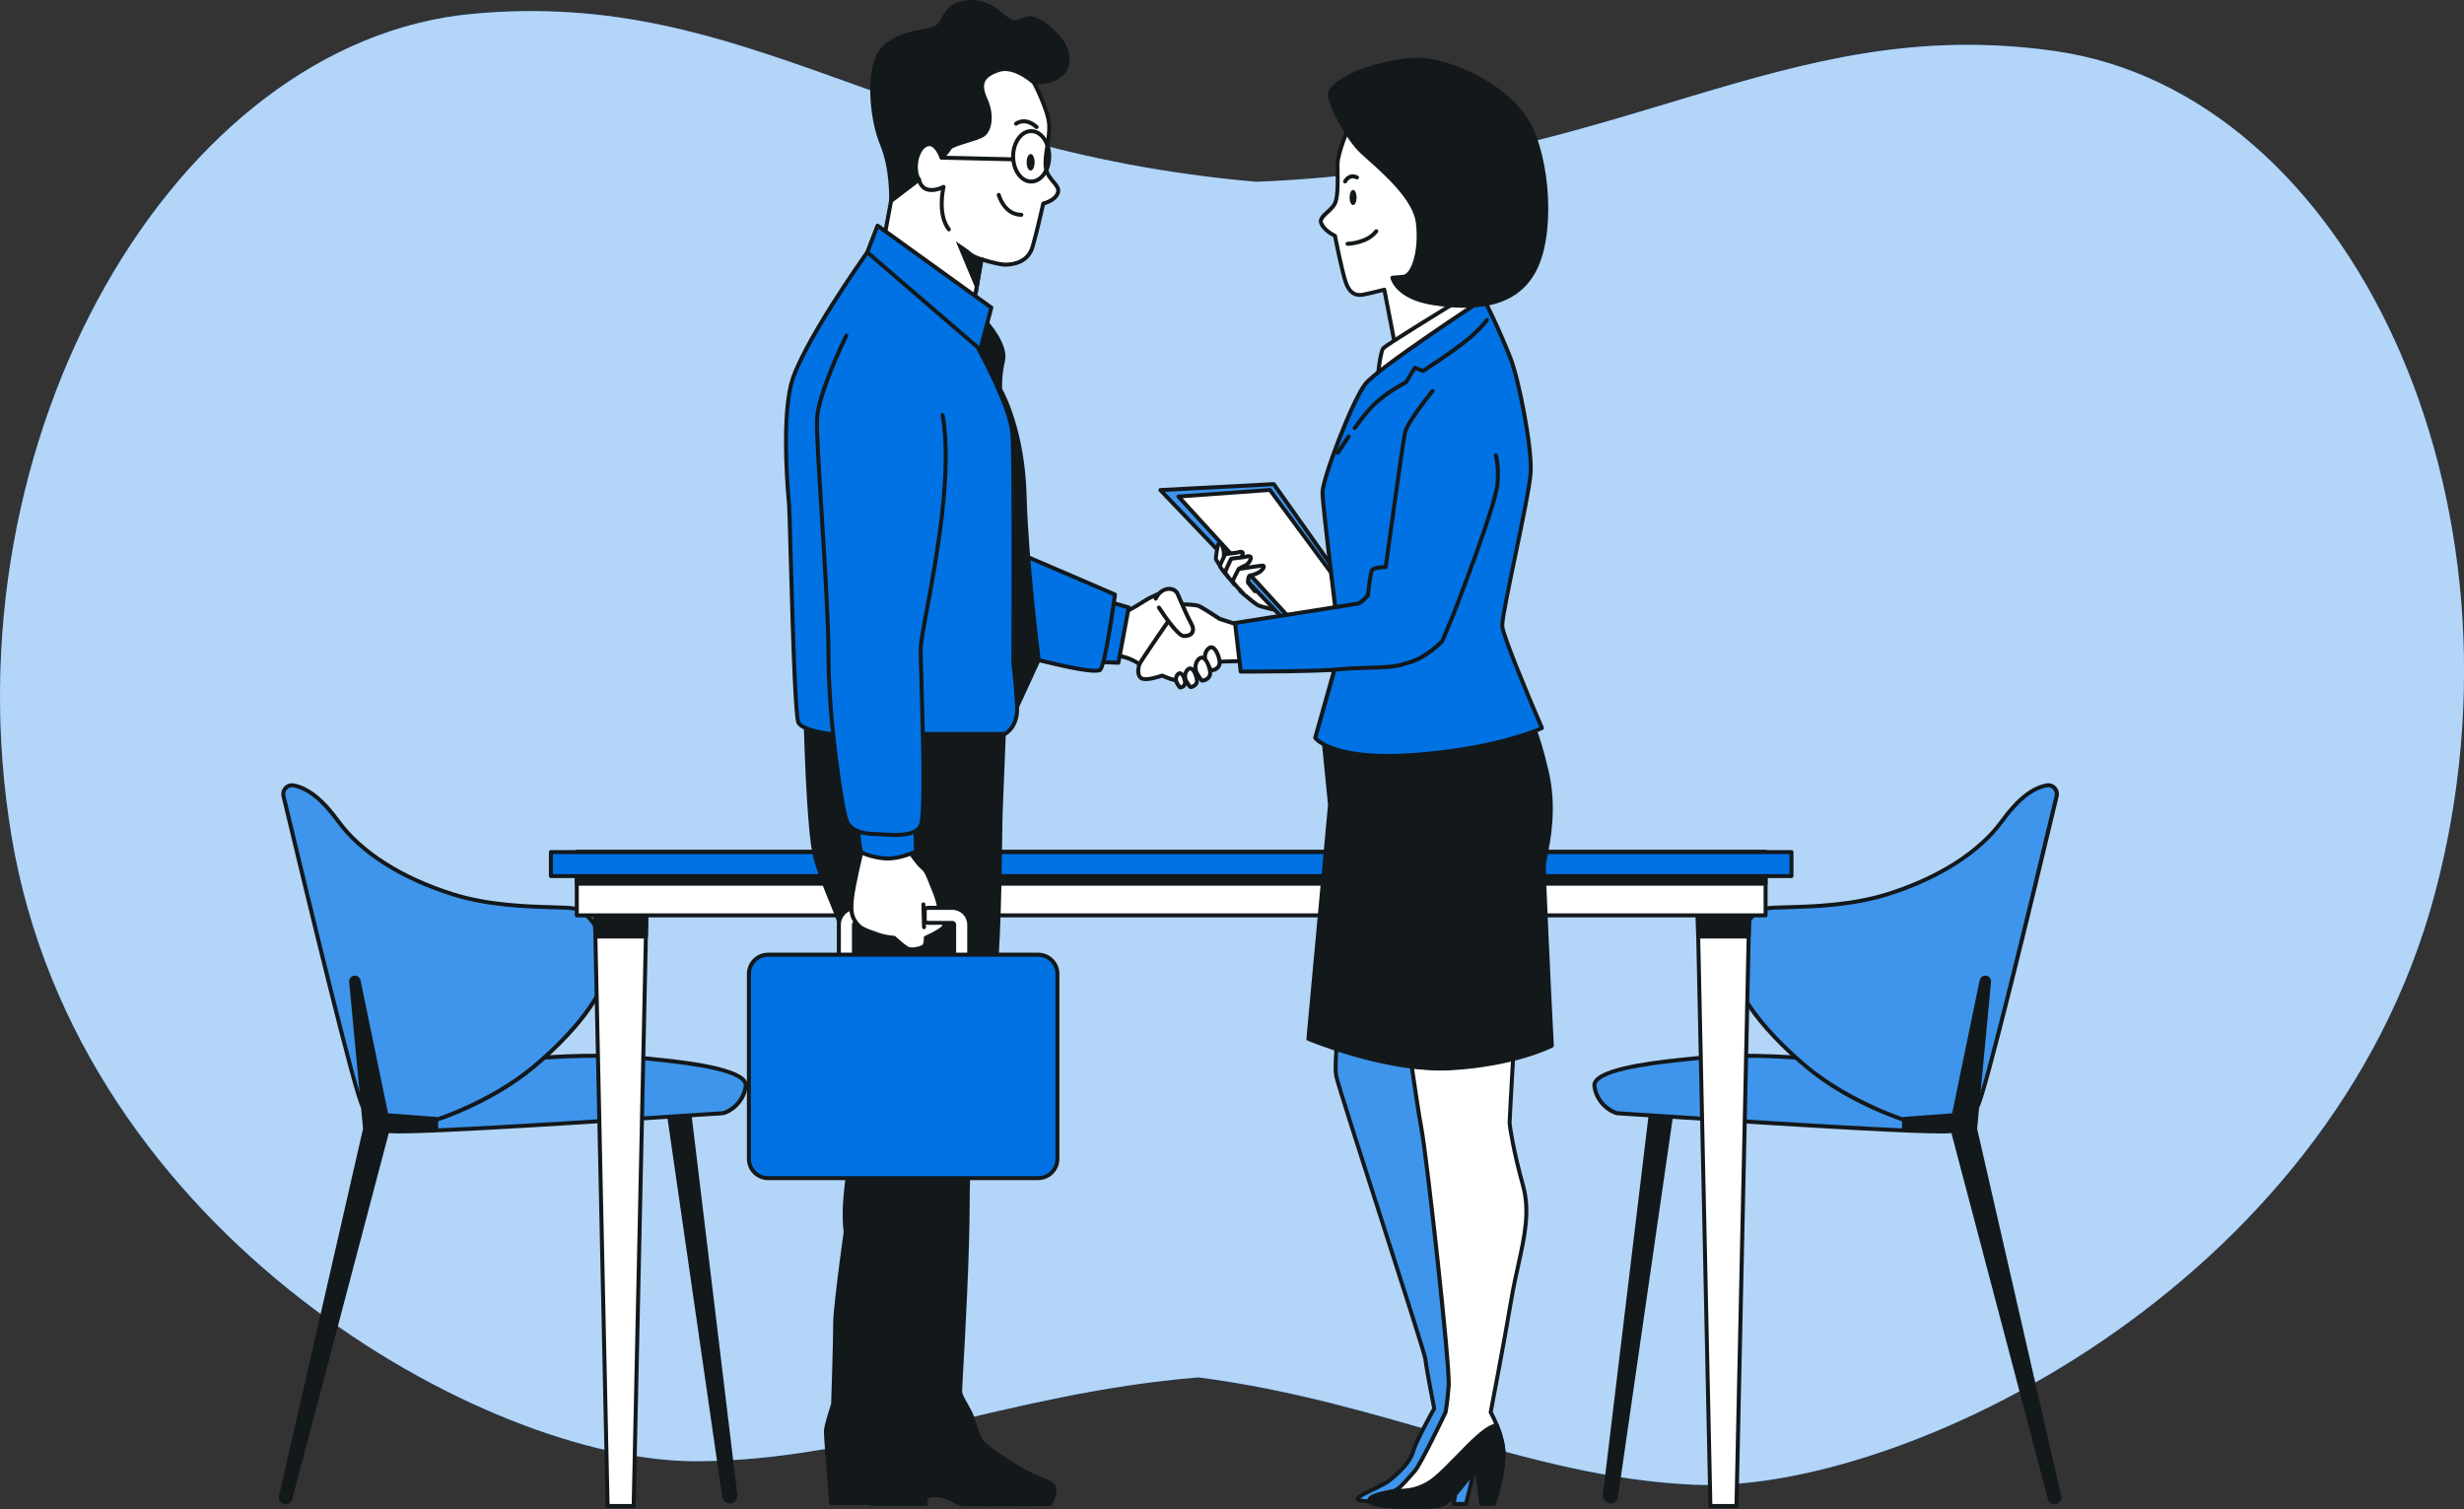 <?xml version="1.0" encoding="UTF-8"?>
<svg id="Capa_2" data-name="Capa 2" xmlns="http://www.w3.org/2000/svg" viewBox="0 0 618.35 378.67">
  <rect x="0" y="0" width="618.35" height="378.67" fill="#333333" stroke="none"/>
  <defs>
    <style>
      .cls-1 {
        fill: #3e95eb;
      }

      .cls-2 {
        fill: #fff;
      }

      .cls-3 {
        fill: #0072e4;
      }

      .cls-4 {
        fill: #13181b;
      }

      .cls-5 {
        opacity: .7;
      }
    </style>
  </defs>
  <g id="Capa_1-2" data-name="Capa 1">
    <g>
      <g>
        <path class="cls-3" d="M515.46,12.78c-68.81-9.63-107.78,29.2-200.19,32.84C223.41,37.65,188.28-2.92,118.7,3.46,43.84,10.31-13.87,109.9,2.93,210.01c16.8,100.11,119.25,156.68,171.54,156.68,41.79,0,78.66-17.19,126.29-21.04,47.16,6.08,82.28,24.95,123.98,26.92,52.17,2.46,159.85-49.18,186.28-148.27,26.43-99.09-21.53-201.16-95.56-211.52Z"/>
        <g class="cls-5">
          <path class="cls-2" d="M515.46,12.78c-68.81-9.63-107.78,29.2-200.19,32.84C223.41,37.65,188.28-2.92,118.7,3.46,43.84,10.31-13.87,109.9,2.93,210.01c16.8,100.11,119.25,156.68,171.54,156.68,41.79,0,78.66-17.19,126.29-21.04,47.16,6.08,82.28,24.95,123.98,26.92,52.17,2.46,159.85-49.18,186.28-148.27,26.43-99.09-21.53-201.16-95.56-211.52Z"/>
        </g>
      </g>
      <g>
        <g>
          <path class="cls-4" d="M167.54,277.35l14.19,98.21c.1.69.69,1.21,1.4,1.21h0c.84,0,1.5-.74,1.4-1.58l-11.68-96.91-5.31-.94Z"/>
          <path class="cls-4" d="M183.13,377.27c-.94,0-1.76-.7-1.89-1.64l-14.19-98.21c-.02-.16.03-.32.15-.43.12-.11.28-.16.44-.13l5.31.94c.22.04.38.21.41.43l11.68,96.91c.06.54-.11,1.09-.47,1.5-.36.41-.88.64-1.43.64ZM168.14,277.97l14.09,97.53c.06.45.45.78.9.78.26,0,.51-.11.68-.31.18-.2.25-.45.22-.71l-11.63-96.54-4.26-.75Z"/>
        </g>
        <g>
          <path class="cls-1" d="M132.39,265.77s15.29-1.7,29.11-.22c5.81.62,26.3,2.22,25.65,7.04s-5.03,6.78-5.91,6.78-82.73,5.69-84.04,4.38-2.63-4.38-1.75-6.13c.88-1.75,36.94-11.85,36.94-11.85Z"/>
          <path class="cls-4" d="M100.43,284.43c-2.71,0-3.41-.15-3.59-.33-1.45-1.45-2.85-4.7-1.84-6.71.9-1.81,28.75-9.73,37.26-12.11.03,0,.05-.01.08-.02.15-.02,15.5-1.69,29.22-.22.49.05,1.08.11,1.75.18,6.81.68,21,2.1,23.81,5.67.43.55.61,1.14.53,1.76-.68,4.97-5.14,7.22-6.4,7.22-.18,0-2.86.18-6.56.42-49.79,3.29-67.76,4.13-74.24,4.13ZM97.49,283.34c2.04.56,27.98-.79,77.11-4.04,4.6-.3,6.47-.43,6.63-.43.65,0,4.8-1.83,5.41-6.35.05-.34-.06-.67-.32-1-2.55-3.24-16.97-4.68-23.12-5.29-.68-.07-1.27-.13-1.76-.18-13.26-1.42-28.08.12-28.96.21-13.56,3.8-35.45,10.3-36.62,11.62-.72,1.44.45,4.23,1.62,5.45Z"/>
        </g>
        <g>
          <path class="cls-1" d="M73.62,197.08c-1.54-.27-2.83,1.19-2.46,2.71,3.3,13.83,18.25,76.21,19.84,77.81,1.8,1.8,9.34,5.39,12.58,5.03,3.23-.36,19.05-5.39,30.55-15.09,11.5-9.7,19.05-20.13,18.33-26.6-.72-6.47-4.67-12.22-8.27-12.94-3.59-.72-17.97.36-30.55-3.59-12.58-3.95-23-10.42-28.75-18.33-4.31-5.93-8.02-8.42-11.27-9Z"/>
          <path class="cls-4" d="M103.11,283.15c-3.63,0-10.73-3.47-12.47-5.2-1.61-1.61-14.51-55.11-19.98-78.04-.21-.9.04-1.84.68-2.52.61-.65,1.5-.94,2.36-.79,3.78.67,7.57,3.67,11.59,9.19,5.59,7.68,15.71,14.13,28.5,18.15,8.83,2.78,18.44,3.05,24.8,3.23,2.67.08,4.6.13,5.7.35,3.98.8,7.95,6.92,8.67,13.37.72,6.44-6.37,16.8-18.5,27.03-11.89,10.03-27.82,14.88-30.82,15.21-.16.02-.34.03-.52.03ZM73.25,197.55c-.44,0-.86.18-1.18.52-.41.43-.57,1.03-.43,1.6,8.28,34.7,18.41,75.84,19.73,77.59,1.66,1.66,9.03,5.24,12.15,4.87,3.48-.39,19.2-5.63,30.28-14.98,11.7-9.87,18.82-20.14,18.15-26.16-.73-6.59-4.73-11.88-7.87-12.5-1.01-.2-3-.26-5.53-.33-6.41-.18-16.11-.46-25.07-3.28-12.99-4.08-23.29-10.66-29.01-18.51-3.85-5.3-7.44-8.18-10.95-8.8h0c-.09-.02-.19-.02-.28-.02Z"/>
        </g>
        <g>
          <path class="cls-4" d="M88.12,246.44l3.49,36.85-21.1,92.18c-.2.77.37,1.52,1.17,1.52h0c.55,0,1.03-.37,1.17-.89l24.35-92.34,12.26-.47v-2.5l-12.49-.94-6.99-33.77c-.08-.4-.41-.7-.81-.75h0c-.63-.08-1.15.47-1.04,1.1Z"/>
          <path class="cls-4" d="M71.68,377.48c-.53,0-1.03-.24-1.35-.67-.33-.42-.43-.96-.3-1.48l21.08-92.08-3.48-36.75c-.07-.45.07-.89.38-1.22.32-.33.76-.5,1.22-.44.62.07,1.12.53,1.24,1.14l6.91,33.4,12.12.91c.26.02.46.24.46.5v2.5c0,.27-.21.49-.48.5l-11.89.45-24.25,91.98c-.2.75-.88,1.27-1.65,1.27ZM89.05,245.83c-.12,0-.24.05-.32.14-.1.1-.14.24-.12.38,0,.01,0,.03,0,.04l3.49,36.85c0,.05,0,.11-.01.16l-21.1,92.18c-.06.23-.02.46.12.63.33.43,1.11.27,1.25-.25l24.34-92.33c.06-.21.24-.36.46-.37l11.78-.45v-1.55l-12.03-.9c-.22-.02-.41-.18-.45-.4l-6.99-33.77c-.04-.19-.19-.33-.38-.35-.02,0-.04,0-.05,0Z"/>
        </g>
      </g>
      <g>
        <g>
          <path class="cls-4" d="M419.73,277.35l-14.19,98.21c-.1.69-.69,1.21-1.4,1.21h0c-.84,0-1.5-.74-1.4-1.58l11.68-96.91,5.31-.94Z"/>
          <path class="cls-4" d="M404.14,377.27c-.55,0-1.07-.23-1.43-.64-.36-.41-.53-.95-.47-1.5l11.68-96.91c.03-.22.19-.39.41-.43l5.31-.94c.16-.03.32.02.44.13.12.11.17.27.15.43l-14.19,98.21c-.13.93-.95,1.64-1.89,1.64ZM414.87,278.72l-11.63,96.54c-.03.26.05.51.22.71.17.2.42.31.68.31.45,0,.84-.33.9-.78l14.09-97.53-4.26.75Z"/>
        </g>
        <g>
          <path class="cls-1" d="M454.88,265.77s-15.29-1.7-29.11-.22c-5.81.62-26.3,2.22-25.65,7.04.66,4.81,5.03,6.78,5.91,6.78s82.73,5.69,84.04,4.38,2.63-4.38,1.75-6.13c-.88-1.75-36.94-11.85-36.94-11.85Z"/>
          <path class="cls-4" d="M486.84,284.43c-6.48,0-24.44-.84-74.24-4.13-3.71-.25-6.38-.42-6.57-.42-1.26,0-5.72-2.25-6.4-7.22-.08-.62.09-1.21.53-1.76,2.81-3.57,17-4.99,23.81-5.67.67-.07,1.26-.13,1.75-.18,13.71-1.47,29.06.2,29.22.22.03,0,.05,0,.08.02,8.51,2.38,36.35,10.3,37.26,12.11,1,2.01-.4,5.26-1.84,6.71-.18.18-.88.33-3.59.33ZM438.25,265.45c-3.98,0-8.27.15-12.42.6-.49.05-1.08.11-1.76.18-6.16.62-20.57,2.06-23.12,5.29-.26.33-.37.66-.32,1,.62,4.52,4.77,6.35,5.41,6.35.16,0,2.03.12,6.63.43,49.13,3.24,75.07,4.6,77.11,4.04,1.17-1.22,2.34-4.01,1.6-5.49-1.14-1.28-23.04-7.79-36.59-11.59-.6-.06-7.8-.81-16.54-.81Z"/>
        </g>
        <g>
          <path class="cls-1" d="M513.65,197.08c1.54-.27,2.83,1.19,2.46,2.71-3.3,13.83-18.25,76.21-19.84,77.81-1.8,1.8-9.34,5.39-12.58,5.03-3.23-.36-19.05-5.39-30.55-15.09-11.5-9.7-19.05-20.13-18.33-26.6.72-6.47,4.67-12.22,8.27-12.94,3.59-.72,17.97.36,30.55-3.59,12.58-3.95,23-10.42,28.75-18.33,4.31-5.93,8.02-8.42,11.27-9Z"/>
          <path class="cls-4" d="M484.16,283.15c-.18,0-.36,0-.52-.03-3-.33-18.93-5.18-30.82-15.21-12.13-10.23-19.22-20.59-18.5-27.03.72-6.45,4.69-12.58,8.67-13.37,1.09-.22,3.02-.27,5.7-.35,6.36-.18,15.97-.46,24.8-3.23,12.79-4.02,22.91-10.46,28.5-18.15,4.01-5.52,7.81-8.53,11.59-9.19h0c.87-.15,1.75.14,2.36.79.64.68.89,1.62.68,2.52-5.47,22.93-18.37,76.43-19.98,78.04-1.74,1.74-8.83,5.2-12.47,5.2ZM514.02,197.55c-.09,0-.19,0-.28.02h0c-3.51.62-7.1,3.5-10.95,8.8-5.71,7.85-16.01,14.43-29.01,18.51-8.96,2.82-18.66,3.09-25.07,3.28-2.52.07-4.52.13-5.53.33-3.13.63-7.14,5.92-7.87,12.5-.67,6.02,6.46,16.29,18.15,26.16,11.08,9.35,26.8,14.59,30.28,14.98,3.13.35,10.5-3.21,12.17-4.89,1.3-1.73,11.43-42.87,19.71-77.57.14-.57-.03-1.17-.43-1.6-.32-.34-.74-.52-1.18-.52ZM513.65,197.08h0,0Z"/>
        </g>
        <g>
          <path class="cls-4" d="M499.15,246.44l-3.49,36.85,21.1,92.18c.2.77-.37,1.52-1.17,1.52h0c-.55,0-1.03-.37-1.17-.89l-24.35-92.34-12.26-.47v-2.5l12.49-.94,6.99-33.77c.08-.4.41-.7.81-.75h0c.63-.08,1.15.47,1.04,1.1Z"/>
          <path class="cls-4" d="M515.59,377.48c-.77,0-1.45-.52-1.65-1.26l-24.25-91.98-11.89-.45c-.27-.01-.48-.23-.48-.5v-2.5c0-.26.2-.48.46-.5l12.12-.91,6.91-33.4c.13-.61.63-1.07,1.24-1.14.45-.06.9.1,1.22.44.31.33.45.77.38,1.22l-3.48,36.75,21.08,92.1c.13.5.02,1.04-.3,1.46-.33.42-.82.67-1.35.67ZM478.32,282.8l11.78.45c.22,0,.41.16.46.37l24.35,92.34c.14.52.92.67,1.25.25.14-.18.18-.4.12-.61l-21.1-92.19c-.01-.05-.02-.11-.01-.16l3.49-36.85s0-.03,0-.04c.02-.14-.02-.28-.12-.38-.1-.1-.23-.15-.37-.14-.19.02-.34.16-.38.35l-6.99,33.77c-.05.22-.23.38-.45.4l-12.03.9v1.55Z"/>
        </g>
      </g>
      <g>
        <g>
          <polygon class="cls-2" points="159.02 377.92 152.48 377.92 149.21 225.46 162.3 225.46 159.02 377.92"/>
          <path class="cls-4" d="M159.02,378.43h-6.54c-.27,0-.49-.22-.5-.49l-3.27-152.46c0-.13.05-.26.14-.36.09-.1.22-.15.36-.15h13.08c.13,0,.26.05.36.15.09.1.15.23.14.36l-3.27,152.46c0,.27-.23.49-.5.49ZM152.97,377.43h5.56l3.25-151.46h-12.06l3.25,151.46Z"/>
        </g>
        <g>
          <polygon class="cls-4" points="149.42 235.02 162.09 235.02 162.3 225.46 149.21 225.46 149.42 235.02"/>
          <path class="cls-4" d="M162.09,235.52h-12.67c-.27,0-.49-.22-.5-.49l-.21-9.56c0-.13.05-.26.14-.36.09-.1.22-.15.36-.15h13.08c.13,0,.26.05.36.15.09.1.15.23.14.36l-.2,9.56c0,.27-.23.49-.5.49ZM149.91,234.52h11.69l.18-8.56h-12.06l.18,8.56Z"/>
        </g>
        <g>
          <polygon class="cls-2" points="435.78 377.92 429.23 377.92 425.96 225.46 439.05 225.46 435.78 377.92"/>
          <path class="cls-4" d="M435.78,378.43h-6.54c-.27,0-.49-.22-.5-.49l-3.27-152.46c0-.13.05-.26.14-.36.09-.1.22-.15.36-.15h13.08c.13,0,.26.05.36.15.09.1.15.23.14.36l-3.27,152.46c0,.27-.23.49-.5.49ZM429.72,377.43h5.56l3.25-151.46h-12.06l3.25,151.46Z"/>
        </g>
        <g>
          <polygon class="cls-4" points="426.17 235.02 438.84 235.02 439.05 225.46 425.96 225.46 426.17 235.02"/>
          <path class="cls-4" d="M438.84,235.52h-12.67c-.27,0-.49-.22-.5-.49l-.21-9.56c0-.13.05-.26.14-.36.09-.1.22-.15.36-.15h13.08c.13,0,.26.05.36.15.09.1.15.23.14.36l-.21,9.56c0,.27-.23.49-.5.49ZM426.66,234.52h11.69l.18-8.56h-12.06l.18,8.56Z"/>
        </g>
        <g>
          <rect class="cls-2" x="144.75" y="213.82" width="298.33" height="15.88"/>
          <path class="cls-4" d="M443.08,230.2H144.75c-.28,0-.5-.22-.5-.5v-15.88c0-.28.22-.5.5-.5h298.33c.28,0,.5.22.5.5v15.88c0,.28-.22.5-.5.5ZM145.25,229.2h297.33v-14.88H145.25v14.88Z"/>
        </g>
        <g>
          <rect class="cls-4" x="144.75" y="213.82" width="298.33" height="7.94"/>
          <path class="cls-4" d="M443.08,222.26H144.75c-.28,0-.5-.22-.5-.5v-7.94c0-.28.22-.5.5-.5h298.33c.28,0,.5.22.5.5v7.94c0,.28-.22.5-.5.5ZM145.25,221.26h297.33v-6.94H145.25v6.94Z"/>
        </g>
        <g>
          <rect class="cls-3" x="138.25" y="213.82" width="311.33" height="6.03"/>
          <path class="cls-4" d="M449.58,220.35H138.25c-.28,0-.5-.22-.5-.5v-6.03c0-.28.22-.5.5-.5h311.33c.28,0,.5.22.5.5v6.03c0,.28-.22.5-.5.5ZM138.75,219.35h310.33v-5.03H138.75v5.03Z"/>
        </g>
      </g>
      <g>
        <g>
          <g>
            <path class="cls-2" d="M311.25,148.3s3.71,3.37,4.72,3.71,2.92.79,2.92.79l2.14.45-4.72-6.86-5.06,1.91Z"/>
            <path class="cls-4" d="M321.04,153.75s-.07,0-.1-.01l-2.14-.45c-.09-.02-1.96-.46-2.98-.8-1.06-.35-4.27-3.24-4.9-3.82-.13-.12-.19-.29-.15-.46s.15-.31.31-.37l5.06-1.91c.21-.08.46,0,.59.18l4.72,6.86c.12.17.12.39,0,.56-.09.14-.25.22-.42.22ZM312.2,148.47c1.42,1.26,3.36,2.87,3.94,3.06.98.33,2.86.77,2.88.78l.9.19-3.79-5.51-3.93,1.48Z"/>
          </g>
          <g>
            <polygon class="cls-1" points="291.2 122.98 335 168.86 348.86 162.75 319.66 121.49 291.2 122.98"/>
            <path class="cls-4" d="M335,169.36c-.13,0-.27-.05-.36-.15l-43.8-45.89c-.13-.14-.17-.35-.1-.53.07-.18.24-.3.44-.31l28.46-1.49c.18,0,.34.07.43.21l29.2,41.27c.09.12.11.28.07.42-.04.14-.14.26-.28.32l-13.86,6.11c-.06.03-.13.04-.2.04ZM292.32,123.42l42.81,44.85,12.97-5.72-28.69-40.54-27.09,1.42Z"/>
          </g>
          <g>
            <polygon class="cls-2" points="295.74 124.6 323.93 155.42 341.06 153.2 318.68 122.94 295.74 124.6"/>
            <path class="cls-4" d="M323.93,155.92c-.14,0-.27-.06-.37-.16l-28.19-30.81c-.13-.14-.17-.34-.1-.52.07-.18.24-.3.43-.31l22.94-1.66c.17-.01.34.06.44.2l22.38,30.26c.11.14.13.33.06.49s-.22.28-.4.3l-17.13,2.21s-.04,0-.06,0ZM296.81,125.03l27.32,29.86,16.03-2.07-21.71-29.36-21.63,1.56Z"/>
          </g>
          <g>
            <path class="cls-2" d="M306.19,142.02s-1-1.44-1.06-1.77c-.05-.32.38-3.07.54-3.55.16-.48.65-.65,1.08.32.43.97.43,2.1.38,2.26-.05.16.43,1.67.43,1.67l-1.08,1.51-.29-.44Z"/>
            <path class="cls-4" d="M306.48,142.96h0c-.17,0-.32-.09-.41-.23l-.28-.43c-.49-.7-1.08-1.61-1.14-1.96-.08-.49.41-3.35.56-3.79.14-.43.47-.71.84-.73.33-.03.79.15,1.17,1,.43.98.49,2.1.42,2.52.03.2.23.9.41,1.46.05.15.02.32-.07.44l-1.08,1.51c-.09.13-.25.21-.41.21ZM306.13,136.94c-.2.75-.53,2.93-.51,3.25.05.13.47.8.86,1.39l.51-.71c-.45-1.44-.4-1.6-.35-1.74.02-.13,0-1.08-.36-1.9-.06-.13-.11-.22-.15-.29Z"/>
          </g>
          <g>
            <path class="cls-2" d="M308.28,144.89s-2.09-2.43-2.09-2.87,1.21-2.76,1.27-2.92c.06-.17,2.81-.33,3.25-.5.44-.17,1.38-.28,1.16.44s-.72,1.32-1.32,1.54c-.61.22-1.38.77-1.38.77l-.17.77.77,1.1"/>
            <path class="cls-4" d="M308.28,145.39c-.14,0-.28-.06-.38-.17-2.22-2.57-2.22-3.02-2.22-3.19,0-.34.26-.98,1.09-2.66.11-.22.19-.38.21-.44.12-.38.42-.41,2.07-.59.52-.06,1.31-.14,1.47-.2.11-.04,1.08-.39,1.61.11.14.13.36.43.2.95-.27.88-.9,1.6-1.63,1.87-.38.14-.86.44-1.1.6l-.08.36.65.92c.16.23.1.54-.12.7-.23.16-.54.1-.7-.12l-.77-1.1c-.08-.11-.11-.26-.08-.39l.17-.77c.03-.12.1-.23.2-.3.03-.02.83-.59,1.5-.83.42-.15.8-.59.99-1.14-.13,0-.31.03-.48.09-.25.09-.81.16-1.72.26-.44.05-1.06.12-1.35.17-.04.08-.09.19-.15.31-.23.48-.95,1.93-.99,2.24.09.22,1.1,1.5,1.97,2.52.18.21.16.53-.05.71-.09.08-.21.12-.33.12Z"/>
          </g>
          <g>
            <path class="cls-2" d="M309.86,146.76s-2.35-2.72-2.35-3.21,1.36-3.09,1.42-3.28,3.15-.37,3.65-.56c.49-.19,1.55-.31,1.3.49s-.8,1.48-1.48,1.73c-.68.25-1.55.87-1.55.87l-.19.87.87,1.24"/>
            <path class="cls-4" d="M309.86,147.26c-.14,0-.28-.06-.38-.17-2.47-2.86-2.47-3.37-2.47-3.54,0-.37.29-1.08,1.21-2.95.12-.25.21-.43.24-.5.13-.39.46-.42,2.27-.62.59-.07,1.49-.16,1.67-.23.43-.16,1.29-.32,1.75.11.15.14.37.46.21,1-.3.97-.99,1.76-1.79,2.05-.45.16-1,.52-1.27.7l-.1.46.74,1.06c.16.23.1.54-.12.7-.23.16-.54.1-.7-.12l-.87-1.24c-.08-.11-.11-.26-.08-.39l.19-.87c.03-.12.1-.23.2-.3.04-.03.93-.66,1.67-.93.5-.18.96-.73,1.17-1.39-.15-.01-.41.02-.64.1-.27.1-.9.18-1.91.29-.5.06-1.23.13-1.54.2-.05.1-.11.23-.18.37-.27.54-1.07,2.19-1.11,2.53.09.26,1.23,1.72,2.23,2.87.18.21.16.53-.05.71-.09.08-.21.12-.33.12Z"/>
          </g>
          <g>
            <path class="cls-2" d="M312.21,149.17s-2.84-2.97-2.84-3.28,1.48-3.09,1.48-3.09c0,0,5.75-.93,6.06-.87s.49.43-.43,1.3c-.93.87-2.47,1.11-2.84,1.24s-.43,1.73-.43,1.73l1.73,2.16"/>
            <path class="cls-4" d="M312.21,149.67c-.13,0-.26-.05-.36-.15-2.98-3.11-2.98-3.41-2.98-3.62,0-.13,0-.43,1.54-3.33.07-.14.21-.23.36-.26,5.84-.94,6.14-.88,6.23-.86.31.06.54.27.62.55.17.6-.38,1.2-.81,1.6-.85.8-2.09,1.11-2.76,1.27-.06.02-.12.03-.17.04-.08.19-.15.66-.19,1.12l1.61,2.02c.17.22.14.53-.08.7-.22.17-.53.14-.7-.08l-1.73-2.16c-.07-.09-.11-.21-.11-.33.07-1.95.58-2.12.77-2.19.08-.02.19-.06.34-.09.58-.14,1.65-.41,2.32-1.03.19-.17.31-.31.39-.42-.83.1-3.17.45-5.34.8-.54,1.03-1.12,2.17-1.28,2.58.31.45,1.57,1.83,2.67,2.98.19.2.18.52-.02.71-.1.09-.22.14-.35.14Z"/>
          </g>
        </g>
        <g>
          <g>
            <path class="cls-2" d="M291.85,148.6s-2.85,1.02-4.67,2.24-4.88,2.85-4.88,2.85l-3.13,10.71s3.74.06,6.79,2.3,9.55,1.63,11.18.61,3.86-8.94,1.83-10.77c-2.03-1.83-7.11-7.93-7.11-7.93Z"/>
            <path class="cls-4" d="M292.03,168.72c-2.27,0-4.73-.43-6.37-1.63-2.88-2.11-6.47-2.2-6.5-2.2-.16,0-.3-.08-.39-.2-.09-.12-.12-.29-.08-.44l3.13-10.71c.04-.13.13-.24.24-.3.03-.02,3.05-1.63,4.84-2.82,1.86-1.24,4.67-2.25,4.78-2.29.2-.07.42-.01.55.15.05.06,5.08,6.09,7.06,7.87.99.89,1.05,2.73.93,4.12-.24,2.78-1.53,6.64-2.83,7.45-.86.54-3.02,1-5.37,1ZM279.82,163.93c1.24.12,4.02.58,6.43,2.35,2.9,2.13,9.17,1.5,10.62.59.83-.52,2.11-3.77,2.36-6.69.14-1.62-.08-2.82-.6-3.29-1.81-1.63-5.91-6.49-6.94-7.71-.79.3-2.84,1.13-4.24,2.06-1.59,1.06-4.04,2.4-4.73,2.77l-2.9,9.91Z"/>
          </g>
          <g>
            <path class="cls-2" d="M311.77,157.14l-5.69-1.83s-4.27-2.85-5.28-3.25-4.67-.41-4.67-.41c0,0-9.76,14.02-10.16,15.04-.41,1.02-.61,3.25.81,3.66,1.42.41,4.88-.81,4.88-.81,0,0,3.25,1.63,5.28,1.22,2.03-.41,8.13-4.67,8.13-4.67l7.11-.2-.41-8.74Z"/>
            <path class="cls-4" d="M296.22,171.32c-1.8,0-3.95-.94-4.61-1.25-.82.28-3.61,1.15-4.98.75-.52-.15-.93-.5-1.18-1.01-.52-1.06-.26-2.57.04-3.32.42-1.04,9.21-13.7,10.22-15.14.09-.13.25-.21.41-.21.38,0,3.79.01,4.86.44,1,.4,4.67,2.83,5.32,3.26l5.62,1.81c.2.06.34.24.35.45l.41,8.74c0,.13-.04.26-.13.36s-.22.16-.35.16l-6.96.2c-.9.63-6.22,4.28-8.19,4.67-.26.05-.53.07-.81.07ZM291.65,169.03c.08,0,.15.02.22.05.03.01,3.12,1.54,4.96,1.18,1.58-.32,6.27-3.42,7.94-4.59.08-.06.17-.09.27-.09l6.6-.19-.37-7.88-5.36-1.72s-.09-.03-.12-.06c-1.18-.78-4.4-2.89-5.19-3.2-.63-.25-2.82-.36-4.23-.37-3.9,5.61-9.67,14.01-9.96,14.72-.28.7-.39,1.86-.07,2.51.13.26.31.42.55.49,1.04.3,3.65-.48,4.57-.8.05-.02.11-.03.17-.03Z"/>
          </g>
          <g>
            <path class="cls-2" d="M290.83,152.46s4.47,6.91,6.1,7.11c1.63.2,3.25-.81,2.03-3.05s-2.64-5.69-3.45-7.52c-.81-1.83-4.06-1.83-5.49,1.22"/>
            <path class="cls-4" d="M297.35,160.1c-.16,0-.31,0-.48-.03-1.72-.21-5.38-5.67-6.46-7.34-.15-.23-.08-.54.15-.69.23-.15.54-.08.69.15,2.09,3.23,4.88,6.78,5.74,6.89.76.09,1.44-.12,1.73-.55.35-.51.09-1.24-.2-1.76-.96-1.75-2.05-4.27-2.84-6.11-.23-.54-.45-1.03-.63-1.44-.26-.59-.87-.94-1.62-.95-.97-.02-2.2.56-2.95,2.18-.12.25-.41.36-.66.24-.25-.12-.36-.41-.24-.66.96-2.05,2.62-2.79,3.87-2.76,1.14.01,2.11.6,2.53,1.54.18.41.4.91.63,1.45.79,1.82,1.87,4.32,2.8,6.03.76,1.39.5,2.29.15,2.81-.44.64-1.26,1.01-2.2,1.01Z"/>
          </g>
          <g>
            <g>
              <path class="cls-2" d="M303.08,162.95c-.85.95-.9,2.44-.25,3.55.49.84,1.05,1.71,1.26,1.71.4,0,2.11-.42,1.98-2.11-.11-1.39-1.38-4.97-3-3.15Z"/>
              <path class="cls-4" d="M304.09,168.71c-.33,0-.62-.14-1.69-1.96-.79-1.35-.67-3.05.3-4.14h0c.67-.75,1.29-.74,1.71-.6,1.35.46,2.08,3.04,2.16,4.04.05.69-.15,1.31-.58,1.78-.59.64-1.48.88-1.9.88ZM304.29,167.77h.01-.01ZM303.98,162.94c-.11,0-.28.06-.53.33h0c-.67.75-.75,2-.19,2.97.56.96.84,1.32.96,1.45.24-.04.72-.2,1.03-.54.25-.27.35-.6.32-1.02-.08-1.06-.8-2.94-1.49-3.18-.02,0-.06-.02-.11-.02ZM303.08,162.95h0,0Z"/>
            </g>
            <g>
              <path class="cls-2" d="M300.7,165.54c-.85.95-.9,2.44-.25,3.55.49.84,1.05,1.71,1.26,1.71.4,0,2.11-.42,1.98-2.11-.11-1.39-1.38-4.97-3-3.15Z"/>
              <path class="cls-4" d="M301.71,171.3c-.33,0-.62-.14-1.69-1.96-.79-1.35-.67-3.05.3-4.14h0c.66-.75,1.29-.74,1.71-.6,1.35.46,2.08,3.04,2.16,4.04.05.69-.15,1.31-.58,1.78-.59.64-1.48.88-1.9.88ZM301.91,170.36h.01-.01ZM301.6,165.53c-.11,0-.28.06-.53.33h0c-.67.75-.75,2-.19,2.97.56.96.84,1.32.96,1.45.24-.04.72-.2,1.03-.54.25-.27.35-.6.32-1.02-.08-1.06-.8-2.94-1.49-3.18-.02,0-.06-.02-.11-.02ZM300.7,165.54h0,0Z"/>
            </g>
            <g>
              <path class="cls-2" d="M297.95,168.14c-.69.77-.73,1.97-.2,2.87.4.68.85,1.38,1.02,1.38.32,0,1.71-.34,1.6-1.71-.09-1.12-1.11-4.01-2.42-2.54Z"/>
              <path class="cls-4" d="M298.77,172.9c-.35,0-.62-.23-1.45-1.63-.66-1.13-.55-2.55.26-3.45.6-.68,1.18-.61,1.48-.51,1.2.41,1.75,2.63,1.81,3.35.05.59-.13,1.11-.5,1.51-.5.54-1.25.74-1.6.74ZM298.99,171.96h.01-.01ZM298.69,168.24c-.1,0-.22.08-.36.24h0c-.52.58-.58,1.54-.14,2.28.4.69.62.99.73,1.12.19-.04.51-.16.73-.4.18-.2.25-.44.23-.75-.07-.9-.65-2.32-1.13-2.48-.02,0-.04,0-.05,0ZM297.95,168.14h0,0Z"/>
            </g>
            <g>
              <path class="cls-2" d="M295.54,169.26c-.53.59-.56,1.51-.15,2.2.3.52.65,1.06.78,1.06.24,0,1.31-.26,1.22-1.31-.07-.86-.85-3.07-1.85-1.95Z"/>
              <path class="cls-4" d="M296.16,173.02c-.33,0-.56-.2-1.21-1.31-.53-.91-.44-2.05.21-2.78.51-.57,1-.51,1.26-.42.99.33,1.42,2.07,1.47,2.67.04.48-.1.91-.41,1.24-.41.44-1.01.6-1.31.6ZM296.09,169.45s-.08.03-.18.14h0c-.36.41-.4,1.08-.09,1.61.26.44.41.67.5.78.13-.04.31-.12.44-.26.11-.12.15-.28.14-.48-.06-.8-.58-1.79-.8-1.8ZM295.54,169.26h0,0Z"/>
            </g>
          </g>
          <g>
            <polygon class="cls-3" points="283.26 152.43 280.67 166.32 275.73 166.11 278.75 151.14 283.26 152.43"/>
            <path class="cls-4" d="M280.67,166.82h-.02l-4.94-.21c-.15,0-.28-.08-.37-.19-.09-.12-.13-.26-.1-.41l3.02-14.96c.03-.14.11-.26.23-.33.12-.07.26-.09.4-.05l4.51,1.29c.25.07.4.32.35.57l-2.59,13.89c-.04.24-.25.41-.49.41ZM276.34,165.63l3.92.17,2.42-13.02-3.55-1.01-2.79,13.86Z"/>
          </g>
          <g>
            <path class="cls-3" d="M279.82,149.21s-2.37,17.33-3.66,18.83c-1.29,1.5-18.67-3.22-19.53-3.43-.86-.21,1.07-24.9,1.07-24.9,0,0,20.19,8.65,22.12,9.5Z"/>
            <path class="cls-4" d="M274.82,168.82c-2.07,0-6.77-.7-17.87-3.62l-.45-.12c-.51-.13-1.27-.32.7-25.42.01-.16.1-.31.24-.39.14-.08.31-.09.46-.03.2.09,20.21,8.66,22.12,9.51.2.09.32.3.29.52-.4,2.92-2.46,17.55-3.78,19.09-.15.17-.39.46-1.72.46ZM256.98,164.18l.23.06c16.71,4.4,18.44,3.57,18.58,3.46.84-.98,2.56-11.52,3.48-18.19-2.9-1.27-17.83-7.66-21.13-9.08-.67,8.64-1.51,21.88-1.16,23.74ZM256.75,164.12h0s0,0,0,0Z"/>
          </g>
        </g>
        <g>
          <g>
            <path class="cls-2" d="M338.81,30.98s-3.16,7.33-3.16,10.24.25,7.2-.51,9.48c-.76,2.27-4.42,3.54-3.54,5.43.88,1.9,3.41,3.03,3.41,3.03,0,0,1.77,9.1,2.78,11.88,1.01,2.78,2.65,3.16,4.17,2.91,1.52-.25,5.43-1.26,5.43-1.26l2.91,15.04,19.08-10.62-3.16-9.86s5.43-9.48-.38-22.75c-5.81-13.27-18.33-21.23-27.05-13.52Z"/>
            <path class="cls-4" d="M350.31,88.23c-.07,0-.14-.02-.21-.05-.15-.07-.25-.2-.28-.36l-2.81-14.52c-1.12.28-3.76.94-4.96,1.14-2.22.37-3.81-.72-4.72-3.23-.93-2.56-2.46-10.21-2.75-11.71-.68-.35-2.63-1.46-3.42-3.16-.66-1.41.51-2.47,1.64-3.49.78-.71,1.59-1.45,1.88-2.31.59-1.76.54-4.95.5-7.52,0-.64-.02-1.25-.02-1.8,0-2.98,3.07-10.13,3.2-10.44.03-.07.07-.13.13-.18,3.09-2.73,6.84-3.71,10.83-2.83,6.56,1.45,13.24,7.93,17,16.53,5.46,12.46,1.23,21.53.46,23l3.09,9.65c.07.23-.02.47-.23.59l-19.08,10.62c-.08.04-.16.06-.24.06ZM347.4,72.19c.09,0,.19.03.27.08.12.07.2.19.22.33l2.78,14.36,18.12-10.08-3.03-9.47c-.04-.13-.03-.28.04-.4.05-.09,5.23-9.44-.4-22.3-3.64-8.31-10.04-14.57-16.3-15.95-3.63-.8-7.04.07-9.87,2.53-.38.89-3.08,7.35-3.08,9.94,0,.55,0,1.16.02,1.79.04,2.78.09,5.93-.55,7.85-.37,1.11-1.32,1.97-2.16,2.74-1.08.99-1.73,1.62-1.4,2.33.8,1.71,3.14,2.78,3.16,2.79.15.07.25.2.29.36.02.09,1.77,9.09,2.76,11.8.97,2.66,2.44,2.79,3.62,2.58,1.48-.25,5.35-1.24,5.39-1.25.04-.01.08-.02.12-.02Z"/>
          </g>
          <path class="cls-4" d="M337.55,46.05c-.08,0-.16-.02-.23-.06-.24-.13-.34-.43-.22-.67.02-.04.57-1.1,1.66-1.46.64-.21,1.32-.13,2.01.23.25.13.34.43.22.67-.13.25-.43.34-.67.21-1.46-.75-2.24.63-2.32.8-.09.17-.26.27-.44.27Z"/>
          <ellipse class="cls-4" cx="339.56" cy="49.56" rx=".88" ry="1.9"/>
          <path class="cls-4" d="M338.17,61.69c-.27,0-.49-.21-.5-.49,0-.28.21-.51.49-.51.05,0,4.72-.16,6.82-2.96.17-.22.48-.27.7-.1.22.17.27.48.1.7-2.39,3.19-7.38,3.35-7.59,3.36h-.01Z"/>
        </g>
        <g>
          <path class="cls-2" d="M369.69,73.18s-21.75,13.21-22.56,14.23c-.81,1.02-1.42,7.72-1.42,7.72l27.23-17.88-3.25-4.06Z"/>
          <path class="cls-4" d="M345.71,95.63c-.09,0-.18-.02-.26-.07-.16-.1-.26-.28-.24-.47.1-1.15.67-6.91,1.53-7.99.83-1.03,19.05-12.13,22.69-14.34.22-.13.49-.08.65.12l3.25,4.06c.09.11.13.25.1.39-.02.14-.1.26-.22.34l-27.23,17.88c-.08.05-.18.08-.27.08ZM369.57,73.84c-8.62,5.24-21.34,13.1-22.06,13.89-.43.54-.93,3.79-1.21,6.41l25.9-17.01-2.63-3.29Z"/>
        </g>
        <g>
          <path class="cls-1" d="M336.43,253.59s-1.77,12.85-1.11,16.39c.66,3.54,22.16,68.88,22.38,71.1.22,2.22,2.22,12.41,2.22,12.41,0,0-4.43,7.75-5.32,10.86-.89,3.1-4.87,6.43-6.43,7.53-1.55,1.11-6.65,3.1-7.31,3.99-.66.89,1.57.71,3,1.02,1.43.31,6.75.09,6.75.09,0,0,6.2.22,7.98-.44,1.77-.66,4.21-7.31,5.32-8.64s2.88-1.77,2.88-1.77l-1.99,11.3h3.1s2.22-9.08,3.1-12.19c.89-3.1,1.99-4.87.66-7.98s-3.99-6.87-3.99-6.87c0,0-.89-24.81-.66-25.92.22-1.11-1.55-22.82-2.22-28.58-.66-5.76-5.54-21.03-5.76-22.36-.22-1.33,1.33-16.39,1.33-16.39l-23.93-3.54Z"/>
          <path class="cls-4" d="M367.89,377.92h-3.1c-.15,0-.29-.07-.38-.18-.1-.11-.14-.26-.11-.41l1.84-10.45c-.56.25-1.3.67-1.85,1.33-.36.43-.94,1.62-1.55,2.87-1.55,3.17-2.75,5.45-3.97,5.91-1.85.69-7.91.48-8.17.47-.18,0-5.36.22-6.84-.1-.39-.09-.87-.13-1.32-.18-1.09-.11-1.88-.19-2.13-.75-.08-.19-.13-.5.16-.88.41-.55,1.8-1.24,4.03-2.31,1.35-.65,2.74-1.32,3.4-1.78,1.81-1.29,5.44-4.47,6.23-7.26.83-2.91,4.61-9.64,5.27-10.8-.28-1.42-1.98-10.2-2.19-12.27-.11-1.06-5.97-19.29-11.13-35.36-5.61-17.43-10.9-33.9-11.24-35.69-.67-3.58,1.03-16.03,1.1-16.55.02-.13.09-.25.2-.33.11-.08.24-.12.37-.09l23.93,3.54c.26.04.45.28.42.54-.62,6.03-1.49,15.33-1.33,16.26.06.35.53,1.96,1.12,4,1.56,5.33,4.16,14.24,4.64,18.38.6,5.24,2.46,27.47,2.21,28.74-.15.89.32,15.77.67,25.66.48.69,2.74,4,3.95,6.84,1.16,2.7.58,4.47-.15,6.72-.16.5-.33,1.02-.49,1.59-.87,3.06-3.07,12.08-3.1,12.17-.05.22-.26.38-.49.38ZM365.39,376.92h2.11c.43-1.76,2.24-9.11,3.01-11.82.17-.58.34-1.12.5-1.62.72-2.21,1.19-3.67.18-6.02-1.29-3.02-3.91-6.74-3.94-6.78-.06-.08-.09-.17-.09-.27-.09-2.55-.88-24.9-.66-26.04.18-1.15-1.53-22.43-2.22-28.42-.47-4.06-3.06-12.92-4.61-18.22-.71-2.43-1.08-3.72-1.15-4.12-.21-1.26.98-13.18,1.28-16.05l-22.95-3.4c-.32,2.4-1.61,12.7-1.04,15.73.32,1.73,5.86,18.93,11.21,35.57,6.88,21.4,11.07,34.48,11.18,35.57.22,2.17,2.19,12.26,2.21,12.36.02.12,0,.24-.06.34-.04.08-4.41,7.74-5.27,10.75-1.09,3.82-6.39,7.64-6.62,7.8-.72.52-2.09,1.17-3.54,1.87-1.29.62-3.02,1.45-3.54,1.89.29.07.79.12,1.15.16.48.05.99.1,1.44.2,1.12.24,5.16.14,6.62.08,1.74.06,6.44.11,7.82-.41.95-.36,2.44-3.4,3.42-5.42.67-1.37,1.25-2.55,1.68-3.08,1.2-1.44,3.06-1.92,3.14-1.94.16-.04.34,0,.46.12.12.12.18.29.15.45l-1.89,10.71Z"/>
        </g>
        <g>
          <g>
            <path class="cls-2" d="M352.79,256.86s2.52,18.68,3.96,26.53c1.44,7.85,7.18,59.7,6.81,64.4-.37,4.69-.81,6.68-.81,6.68,0,0-6.31,13.23-7.75,14.74-1.44,1.52-3.91,4.76-5.39,5.05-1.47.28-7.02,1.19-5.75,2.64s14.83,1.58,17.76.77c2.94-.82,6.72-7.08,7.93-7.85l1.21-.77.96,8.35,3.2-.08s2.51-7.71,2.38-12.63c-.13-4.93-3.23-10.27-3.23-10.27,0,0,3.26-16.84,5.18-28.23,1.92-11.39,5.4-19.86,2.95-28.67s-3.35-14.95-3.37-15.69c-.02-.74,1.46-26.38,1.46-26.38,0,0-21.01,4.7-27.51,1.42Z"/>
            <path class="cls-4" d="M354.31,378.67c-4.71,0-9.92-.42-10.83-1.45-.39-.45-.33-.87-.26-1.08.37-1.07,2.63-1.7,5.92-2.31l.37-.07c.96-.19,2.77-2.25,3.97-3.61.42-.48.82-.93,1.15-1.29,1.13-1.19,5.87-10.86,7.63-14.56.07-.34.46-2.38.79-6.55.35-4.42-5.34-56.28-6.81-64.27-1.42-7.77-3.94-26.36-3.96-26.55-.02-.18.05-.37.21-.47.15-.11.35-.12.52-.04,6.26,3.16,26.96-1.41,27.17-1.46.15-.03.31,0,.43.11.12.1.18.25.18.41-.41,7.11-1.47,25.69-1.45,26.34.02.79.95,6.93,3.35,15.56,1.82,6.57.42,12.94-1.21,20.31-.6,2.72-1.22,5.53-1.73,8.57-1.79,10.63-4.79,26.21-5.14,28.06.53.96,3.08,5.77,3.2,10.34.13,4.95-2.3,12.48-2.41,12.8-.07.2-.25.34-.46.34l-3.2.08c-.26-.02-.48-.19-.51-.44l-.87-7.56-.54.34c-.34.22-1.08,1.15-1.86,2.14-1.73,2.19-4.1,5.19-6.2,5.77-1.19.33-4.2.53-7.45.53ZM344.18,376.47s.01.03.06.09c.93,1.06,13.99,1.52,17.26.62,1.78-.5,4.04-3.35,5.69-5.43,1.04-1.31,1.65-2.07,2.11-2.36l1.21-.77c.14-.09.33-.1.48-.03.16.07.26.22.28.39l.91,7.9,2.39-.06c.47-1.53,2.36-7.92,2.25-12.13-.12-4.74-3.13-9.98-3.16-10.03-.06-.1-.08-.23-.06-.35.03-.17,3.28-16.97,5.17-28.22.52-3.07,1.14-5.89,1.74-8.62,1.6-7.25,2.98-13.5,1.22-19.83-2.42-8.72-3.36-14.99-3.39-15.8-.02-.7,1.16-21.19,1.42-25.77-3.5.74-19.7,3.97-26.36,1.59.52,3.78,2.59,18.85,3.84,25.63,1.34,7.34,7.21,59.52,6.82,64.52-.37,4.67-.8,6.66-.82,6.75,0,.04-.02.07-.04.11-.65,1.36-6.38,13.34-7.84,14.87-.33.35-.71.78-1.12,1.25-1.51,1.73-3.23,3.69-4.53,3.94l-.38.07c-4.49.84-5.1,1.44-5.15,1.66h0ZM362.75,354.46h.01-.01Z"/>
          </g>
          <g>
            <path class="cls-4" d="M377.31,364.68c-.07-2.52-.91-5.13-1.71-7.1-.32.11-.65.23-1.01.37-3.82,1.52-9.62,8.99-14.4,12.98-4.77,3.99-9.78,3.1-9.78,3.1l-.12-.07c-.25.15-.48.26-.69.3-1.47.28-7.02,1.19-5.75,2.64,1.27,1.45,14.83,1.58,17.76.77,2.94-.82,6.72-7.08,7.93-7.85l1.21-.77.96,8.35,3.2-.08s2.51-7.71,2.38-12.63Z"/>
            <path class="cls-4" d="M354.31,378.67c-4.71,0-9.92-.42-10.83-1.45-.39-.45-.33-.87-.26-1.08.37-1.07,2.63-1.7,5.92-2.31l.37-.07c.14-.03.31-.1.53-.23.16-.1.36-.1.52,0l.03.02c.67.08,5.09.49,9.28-3,1.81-1.51,3.8-3.56,5.73-5.54,3.26-3.36,6.35-6.53,8.8-7.51.36-.14.69-.26,1.01-.37.25-.09.54.03.64.28,1.1,2.69,1.69,5.14,1.75,7.28h0c.13,4.95-2.3,12.48-2.41,12.8-.07.2-.25.34-.46.34l-3.2.08c-.26-.02-.48-.19-.51-.44l-.87-7.56-.54.34c-.34.22-1.08,1.15-1.86,2.14-1.73,2.19-4.1,5.19-6.2,5.77-1.19.33-4.2.53-7.45.53ZM344.18,376.47s.01.03.06.09c.93,1.06,13.99,1.52,17.26.62,1.78-.5,4.04-3.35,5.69-5.43,1.04-1.31,1.65-2.07,2.11-2.36l1.21-.77c.14-.09.33-.1.48-.03.16.07.26.22.28.39l.91,7.9,2.39-.06c.47-1.53,2.36-7.92,2.25-12.13h0c-.06-2.31-.81-4.73-1.5-6.48-.17.06-.35.13-.54.2-2.26.9-5.41,4.14-8.46,7.28-1.94,2-3.96,4.07-5.8,5.62-4.9,4.09-9.97,3.25-10.18,3.21,0,0,0,0-.01,0-.22.11-.43.19-.61.22l-.38.07c-4.49.84-5.1,1.44-5.16,1.66h0Z"/>
          </g>
        </g>
        <g>
          <path class="cls-4" d="M331.79,182.06l1.97,19.96-5.42,58.66s19.71,8.38,35.97,7.39c16.26-.99,25.13-5.67,25.13-5.67,0,0-2.22-43.14-1.97-45.6s3.2-12.07.74-22.91c-2.46-10.84-4.93-15.03-4.93-15.03,0,0-34.25,8.87-51.49,3.2Z"/>
          <path class="cls-4" d="M361.62,268.65c-15.6,0-33.28-7.43-33.47-7.51-.2-.08-.32-.29-.3-.51l5.42-58.66-1.97-19.86c-.02-.17.05-.33.18-.44.13-.11.31-.14.47-.08,16.91,5.55,50.87-3.12,51.21-3.21.22-.05.44.04.56.23.1.17,2.53,4.38,4.98,15.17,2.03,8.93.41,17.11-.37,21.04-.18.89-.32,1.6-.36,2.03-.19,1.92,1.21,30.62,1.97,45.53,0,.19-.09.38-.27.47-.09.05-9.15,4.74-25.33,5.72-.9.05-1.81.08-2.73.08ZM328.88,260.36c2.67,1.08,20.6,8.1,35.41,7.21,14.37-.87,23.01-4.69,24.64-5.47-.22-4.29-2.19-42.96-1.95-45.35.05-.48.19-1.21.37-2.13.77-3.86,2.36-11.91.38-20.62-2.04-8.97-4.09-13.38-4.7-14.56-3.93.99-34.08,8.28-50.66,3.32l1.9,19.21-5.39,58.39Z"/>
        </g>
        <g>
          <path class="cls-3" d="M372.33,75.01s-26.42,17.27-29.67,21.34c-3.25,4.06-10.77,23.78-10.77,27.23s4.47,39.22,4.47,39.22l-6.3,22.36s4.06,5.89,25.2,4.27c21.14-1.63,31.7-6.71,31.7-6.71,0,0-9.76-22.56-9.96-25.61-.2-3.05,6.71-32.11,7.11-38.41.41-6.3-3-23.61-5.08-28.86-3.45-8.74-6.71-14.84-6.71-14.84Z"/>
          <path class="cls-4" d="M348.29,190.21c-15.16,0-18.49-4.55-18.65-4.77-.08-.12-.11-.28-.07-.42l6.27-22.26c-.31-2.5-4.46-35.8-4.46-39.19,0-3.56,7.57-23.41,10.88-27.55,3.26-4.08,28.71-20.74,29.79-21.45.12-.08.26-.1.4-.07.14.04.25.12.32.25.03.06,3.3,6.22,6.73,14.89,2.09,5.28,5.54,22.55,5.11,29.07-.21,3.25-2.08,12.26-3.9,20.98-1.63,7.84-3.31,15.94-3.22,17.37.16,2.34,6.56,17.67,9.92,25.44.11.25,0,.53-.24.65-.11.05-10.9,5.14-31.88,6.75-2.58.2-4.91.29-7.01.29ZM330.61,185.04c.88.91,6.14,5.31,24.61,3.89,18.43-1.42,28.89-5.52,31.09-6.46-1.42-3.3-9.61-22.43-9.8-25.32-.1-1.56,1.44-9.01,3.24-17.64,1.81-8.68,3.67-17.66,3.88-20.84.41-6.28-3.04-23.56-5.05-28.64-2.86-7.22-5.6-12.69-6.43-14.3-3.53,2.32-26.16,17.27-29.09,20.93-3.16,3.95-10.66,23.6-10.66,26.92s4.42,38.8,4.47,39.16c0,.07,0,.13-.01.2l-6.23,22.1Z"/>
        </g>
        <g>
          <path class="cls-4" d="M341.58,17.88s-8.05,3.1-7.84,5.99c.21,2.89,4.54,10.94,8.05,14.24s13.21,10.94,14.04,17.75-1.03,13.42-3.72,13.62l-2.68.21s1.03,4.95,10.32,6.4c9.29,1.44,19.81,1.24,24.97-7.64,5.16-8.88,3.92-28.48-1.24-37.57-5.16-9.08-17.96-14.65-24.97-15.69-7.02-1.03-16.92,2.68-16.92,2.68Z"/>
          <path class="cls-4" d="M367.46,77.24c-2.38,0-4.98-.22-7.79-.66-9.52-1.48-10.69-6.57-10.73-6.79-.03-.14,0-.29.09-.4.09-.11.22-.19.36-.2l2.68-.21c.43-.03.86-.31,1.28-.82,1.5-1.83,2.66-6.62,1.97-12.25-.68-5.65-7.78-11.98-12.02-15.76-.72-.64-1.35-1.21-1.86-1.68-3.63-3.42-7.99-11.61-8.21-14.57-.23-3.17,7.3-6.16,8.16-6.49,0,0,0,0,0,0,.41-.15,10.11-3.75,17.17-2.71,7.38,1.09,20.12,6.75,25.34,15.93,5.09,8.96,6.69,28.68,1.24,38.06-3.32,5.71-9.14,8.54-17.69,8.54ZM350.12,70.14c.6,1.27,2.75,4.38,9.7,5.46,12.62,1.96,20.39-.39,24.47-7.39,5.16-8.88,3.68-28.41-1.24-37.07-5-8.8-17.64-14.41-24.61-15.44-6.78-1-16.5,2.59-16.68,2.66-2.98,1.15-7.65,3.65-7.52,5.48.2,2.75,4.46,10.69,7.89,13.91.5.47,1.13,1.03,1.84,1.67,4.35,3.88,11.62,10.37,12.35,16.39.63,5.21-.29,10.68-2.19,13-.6.73-1.26,1.12-1.98,1.18l-2.02.16Z"/>
        </g>
        <path class="cls-4" d="M339.96,107.91c-.1,0-.2-.03-.29-.09-.22-.16-.27-.47-.11-.7,1.62-2.25,3.02-4.01,4.17-5.22,3.22-3.41,7.9-5.9,8.75-6.34l2.16-3.54c.13-.21.39-.29.61-.2l1.79.72c1.08-.7,5.97-3.9,9.71-6.75,4.14-3.16,5.97-5.75,5.99-5.78.16-.23.47-.28.7-.13.23.16.28.47.13.7-.08.11-1.92,2.75-6.21,6.01-4.24,3.23-9.93,6.9-9.99,6.93-.14.09-.31.1-.46.04l-1.64-.66-2.02,3.3c-.05.08-.12.14-.2.19-.05.03-5.25,2.65-8.6,6.2-1.11,1.18-2.48,2.9-4.08,5.12-.1.14-.25.21-.41.21Z"/>
        <path class="cls-4" d="M335.75,114.12c-.09,0-.18-.03-.27-.08-.23-.15-.3-.46-.16-.69.01-.02,1.15-1.82,2.7-4.07.16-.23.47-.29.7-.13.23.16.29.47.13.7-1.53,2.23-2.66,4.02-2.68,4.04-.1.15-.26.23-.42.23Z"/>
        <g>
          <path class="cls-3" d="M359.53,98.06s-6.3,7.72-6.91,10.36c-.61,2.64-4.88,33.87-4.88,33.87,0,0-3.05,0-3.45.81-.41.81-1.02,6.3-1.02,6.3,0,0-1.63,1.83-2.44,2.03l-30.89,4.88,1.42,12.19s19.71,0,25.2-.61c5.49-.61,12.6,0,16.06-1.42,5.08-1.02,9.35-5.69,9.35-5.69l2.75-6.63s10.66-27.31,11.07-32.79c.29-3.91-.14-6.17-.42-7.14"/>
          <path class="cls-4" d="M311.36,169.02c-.25,0-.47-.19-.5-.44l-1.42-12.19c-.03-.27.15-.51.42-.55l30.89-4.88c.35-.09,1.31-.96,2.04-1.75.14-1.21.64-5.5,1.05-6.31.43-.86,2.32-1.05,3.47-1.08.53-3.9,4.25-30.99,4.83-33.49.63-2.72,6.75-10.25,7.01-10.57.17-.21.49-.25.7-.07.21.17.25.49.07.7-1.73,2.12-6.33,8.09-6.81,10.16-.6,2.59-4.83,33.51-4.87,33.83-.03.25-.25.43-.5.43-1.4,0-2.83.26-3.01.54-.25.5-.72,3.89-.96,6.13-.01.1-.05.2-.12.28-.29.33-1.77,1.96-2.69,2.19l-30.46,4.81,1.32,11.27c2.96,0,19.76-.06,24.7-.61,2.06-.23,4.36-.29,6.58-.34,3.73-.1,7.26-.19,9.34-1.04,4.64-.94,8.59-4.96,9.11-5.5l2.72-6.55c.1-.26,10.64-27.29,11.03-32.64.28-3.81-.13-6-.4-6.97-.07-.27.08-.54.35-.62.26-.08.54.08.62.35.29,1.03.73,3.35.43,7.32-.41,5.5-10.67,31.82-11.1,32.94l-2.75,6.64c-.02.05-.05.1-.09.15-.18.2-4.44,4.81-9.62,5.84-2.16.9-5.78.99-9.61,1.09-2.2.06-4.47.11-6.49.34-5.45.61-24.45.61-25.26.61Z"/>
        </g>
      </g>
      <g>
        <g>
          <g>
            <g>
              <path class="cls-2" d="M259.48,20.72s3.67,7,3.84,10.67c.17,3.67-1.33,7.84-.83,10.84.5,3,3.67,4.17,3,6.17-.67,2-3.67,2.67-3.67,2.67,0,0-1.5,6.84-2.67,10.84-1.17,4-5,4.5-6.84,4.5s-6-1.33-6-1.33l-2,11.51-22.51-16.34,1.83-9.84,3.67-6.84s-4.84-10.84-.5-18.51c4.34-7.67,11.84-10.17,20.18-11.17,8.34-1,12.51,6.84,12.51,6.84Z"/>
              <path class="cls-4" d="M244.3,77.08c-.1,0-.21-.03-.29-.1l-22.51-16.34c-.16-.11-.23-.31-.2-.5l1.83-9.84c0-.05.03-.1.05-.14l3.55-6.62c-.69-1.66-4.49-11.46-.38-18.73,4.81-8.52,13.51-10.58,20.55-11.42,8.58-1.04,12.96,7.02,13.01,7.1,0,0,0,0,0,0,.15.29,3.72,7.14,3.89,10.88.08,1.76-.21,3.61-.49,5.39-.31,1.99-.61,3.87-.35,5.39.22,1.31,1.03,2.27,1.74,3.12.86,1.02,1.68,1.99,1.24,3.29-.62,1.85-2.88,2.67-3.72,2.92-.3,1.36-1.59,7.08-2.61,10.57-1.28,4.39-5.54,4.86-7.32,4.86-1.5,0-4.4-.82-5.61-1.19l-1.9,10.95c-.03.17-.15.31-.3.38-.06.03-.12.04-.19.04ZM222.34,60.02l21.61,15.68,1.86-10.71c.02-.14.11-.27.23-.34.12-.08.27-.09.41-.05.04.01,4.12,1.31,5.85,1.31,1.92,0,5.31-.54,6.36-4.14,1.15-3.94,2.64-10.74,2.66-10.81.04-.19.19-.34.38-.38.03,0,2.73-.63,3.3-2.34.25-.74-.22-1.34-1.06-2.33-.76-.9-1.7-2.02-1.96-3.6-.28-1.68.03-3.64.35-5.71.27-1.73.55-3.53.48-5.19-.16-3.49-3.7-10.31-3.78-10.46-.07-.13-4.14-7.51-12-6.57-6.81.82-15.21,2.8-19.8,10.92-4.16,7.36.47,17.95.52,18.06.06.14.06.3-.02.44l-3.63,6.77-1.76,9.45Z"/>
            </g>
            <path class="cls-4" d="M238.13,58.07c-.15,0-.3-.07-.39-.19-2.46-3.15-1.97-8.07-1.62-10.14-.87.32-2.21.65-3.46.31-2.12-.58-2.51-2.81-2.53-2.9-.05-.27.14-.53.41-.58.27-.04.53.14.57.41h0c.01.07.31,1.7,1.81,2.1,1.62.44,3.61-.61,3.63-.62.17-.09.39-.08.54.04.16.12.23.32.18.51-.02.07-1.57,6.65,1.24,10.25.17.22.13.53-.09.7-.09.07-.2.11-.31.11Z"/>
            <path class="cls-4" d="M256.31,54.4c-4.67,0-6.14-5.32-6.15-5.37-.07-.27.09-.54.35-.61.27-.07.54.09.61.35.05.19,1.29,4.63,5.19,4.63.28,0,.5.22.5.5s-.22.5-.5.5Z"/>
            <path class="cls-4" d="M260.14,32.39c-.12,0-.24-.04-.33-.13-2.65-2.35-4.5-.84-4.51-.83-.21.18-.53.15-.7-.06-.18-.21-.15-.53.06-.71.02-.02,2.54-2.08,5.82.84.21.18.23.5.04.71-.1.11-.24.17-.37.17Z"/>
            <path class="cls-4" d="M258.78,46.06c-2.77,0-5.03-3.06-5.03-6.83s2.26-6.83,5.03-6.83,5.03,3.06,5.03,6.83-2.26,6.83-5.03,6.83ZM258.78,33.4c-2.22,0-4.03,2.62-4.03,5.83s1.81,5.83,4.03,5.83,4.03-2.62,4.03-5.83-1.81-5.83-4.03-5.83Z"/>
            <path class="cls-4" d="M259.64,40.73c0,1.15-.45,2.08-1,2.08s-1-.93-1-2.08.45-2.08,1-2.08,1,.93,1,2.08Z"/>
            <path class="cls-4" d="M253.97,40.48h-.01l-17.67-.42c-.28,0-.49-.24-.49-.51s.23-.47.51-.49l17.67.42c.28,0,.49.24.49.51,0,.27-.23.49-.5.49Z"/>
            <g>
              <path class="cls-4" d="M246.3,65.07s-1.83-.5-2.83-1.33c-1-.83-2.5-1.83-2.5-1.83l4.17,10,1.17-6.84Z"/>
              <path class="cls-4" d="M245.34,73.69l-5.47-13.12,1.37.92c.06.04,1.53,1.02,2.54,1.87.91.75,2.63,1.23,2.65,1.24l.44.12-1.53,8.99ZM242.09,63.3l2.84,6.82.8-4.7c-.63-.21-1.82-.66-2.59-1.3-.32-.27-.7-.55-1.06-.82Z"/>
            </g>
          </g>
          <g>
            <path class="cls-4" d="M259.48,20.72s-4.84-4.5-8.84-3.17c-4,1.33-5.17,3.33-3.33,7.34,1.83,4,1.17,7.84-.67,9-1.83,1.17-7.67,2.17-8.34,3.33-.67,1.17-2,2.33-2,2.33,0,0-1.5-4.5-4-3.17-2.5,1.33-3.17,6.5-1.67,8.67l-7,5.34s.33-8-2.33-14.34c-2.67-6.34-4-20.34,1-24.51,5-4.17,11.34-3.33,13.17-5s1.67-5.5,7.5-6c5.84-.5,8.34,3.84,10.84,4.84,2.5,1,3.5-2.5,7.67.33,4.17,2.83,7.5,6.84,6.17,11.01-1.33,4.17-8.17,4-8.17,4Z"/>
            <path class="cls-4" d="M223.63,50.9c-.08,0-.16-.02-.23-.06-.17-.09-.28-.27-.27-.46,0-.08.3-7.97-2.3-14.12-2.65-6.3-4.23-20.61,1.14-25.09,3.15-2.62,6.84-3.33,9.54-3.85,1.61-.31,3-.58,3.62-1.13.47-.43.81-1.06,1.18-1.73.98-1.79,2.2-4.02,6.62-4.4,4.25-.37,6.77,1.68,8.8,3.32.84.68,1.57,1.27,2.27,1.55.81.32,1.43.06,2.2-.27,1.26-.54,2.84-1.2,5.56.65,5.25,3.57,7.57,7.79,6.36,11.57-1.43,4.47-8.36,4.35-8.66,4.35-.12,0-.24-.05-.33-.13-.05-.04-4.67-4.28-8.34-3.06-2.01.67-3.16,1.47-3.61,2.5-.44,1-.25,2.36.57,4.15,1.99,4.35,1.11,8.39-.85,9.63-.87.55-2.45,1.03-4.12,1.54-1.5.46-3.78,1.14-4.05,1.62-.7,1.23-2.05,2.41-2.11,2.46-.13.11-.3.15-.46.11-.16-.04-.29-.17-.34-.32-.23-.68-1.06-2.55-2.15-2.98-.37-.15-.74-.11-1.14.1-.88.47-1.6,1.6-1.96,3.09-.44,1.82-.25,3.82.47,4.86.15.22.1.52-.11.68l-7,5.34c-.09.07-.2.1-.3.1ZM243.88,1c-.28,0-.57.01-.87.04-3.88.33-4.87,2.14-5.82,3.89-.41.75-.79,1.45-1.39,1.99-.82.75-2.27,1.02-4.1,1.38-2.73.53-6.14,1.18-9.09,3.64-4.76,3.96-3.4,17.9-.86,23.93,2.14,5.08,2.38,11.12,2.39,13.51l5.83-4.44c-.68-1.32-.83-3.35-.37-5.25.43-1.79,1.31-3.12,2.46-3.74.67-.36,1.33-.4,1.98-.14,1.22.49,2.04,1.98,2.45,2.88.43-.43,1.01-1.08,1.38-1.71.45-.78,2.05-1.3,4.63-2.08,1.53-.46,3.12-.95,3.87-1.43,1.61-1.03,2.19-4.64.48-8.37-.96-2.09-1.14-3.67-.58-4.96.57-1.32,1.91-2.29,4.21-3.06,3.88-1.29,8.31,2.37,9.19,3.14,1.05-.01,6.41-.25,7.5-3.65,1.51-4.73-3.67-8.88-5.97-10.44-2.27-1.54-3.41-1.07-4.61-.55-.87.37-1.77.75-2.97.27-.84-.33-1.62-.97-2.53-1.7-1.74-1.41-3.88-3.14-7.22-3.14Z"/>
          </g>
        </g>
        <g>
          <path class="cls-4" d="M212.95,303.95s-3.36,23.27-3.36,28.18-.52,20.25-.52,20.25c0,0-1.81,5.43-1.81,6.72s.26,4.39.26,4.39l1.03,13.7h12.41s4.91-19.65,4.39-35.93c-.52-16.29-9.56-46.62-9.56-46.62l-2.84,9.31Z"/>
          <path class="cls-4" d="M220.97,377.69h-12.41c-.26,0-.48-.2-.5-.46l-1.03-13.7c-.01-.12-.26-3.13-.26-4.43s1.54-6,1.81-6.81c.04-1.15.51-15.49.51-20.17s3.23-27.3,3.37-28.25c0-.03,0-.05.02-.08l2.84-9.31c.06-.21.26-.35.48-.35h0c.22,0,.41.15.48.36.09.3,9.07,30.58,9.59,46.75.51,16.17-4.36,35.87-4.41,36.07-.06.22-.26.38-.48.38ZM209.02,376.69h11.55c.67-2.81,4.76-20.62,4.29-35.42-.44-13.9-7.22-38.4-9.08-44.89l-2.34,7.67c-.15,1.07-3.35,23.34-3.35,28.07s-.51,20.12-.52,20.27c0,.05,0,.1-.03.14-.72,2.15-1.78,5.67-1.78,6.56,0,1.26.25,4.32.26,4.35l1,13.24ZM209.08,352.38h0,0Z"/>
        </g>
        <g>
          <path class="cls-4" d="M202.12,178.13s.64,30.24,2.55,37.24c1.91,7,6.37,15.6,6.37,17.83s2.86,28.33,4.77,35.33c1.91,7-5.41,28.65-3.5,41.06s7.32,43.62,7.32,43.62c0,0-1.27-.32-1.27,4.14v9.23l.32,10.82h13.69s-.95-2.23,2.23-2.23,5.09,1.91,6.68,2.23c1.59.32,22.28,0,22.28,0,0,0,1.59-2.55.95-4.14s-2.86-1.59-7-3.82c-4.14-2.23-9.23-5.73-10.82-7.32s-2.23-5.73-3.18-7.64-2.55-4.14-2.55-5.41,1.91-30.57,1.91-47.76,2.55-27.69,5.41-43.61c2.86-15.92,2.55-45.52,2.86-54.11s.95-23.55.95-23.55l-49.97-1.91Z"/>
          <path class="cls-4" d="M247.91,378.05c-3.41,0-6.17-.04-6.74-.15-.64-.13-1.27-.46-2-.84-1.25-.65-2.66-1.38-4.59-1.38-.9,0-1.5.19-1.73.55-.26.4-.04.98-.03.98.07.15.05.33-.04.47-.09.14-.25.22-.42.22h-13.69c-.27,0-.49-.21-.5-.49l-.32-10.82v-9.25c0-2.4.35-3.84,1.07-4.4.04-.04.09-.07.13-.09-.67-3.85-5.48-31.71-7.25-43.19-1.03-6.7.59-16.02,2.02-24.25,1.21-6.99,2.36-13.59,1.5-16.75-1.96-7.19-4.79-33.39-4.79-35.46,0-1-1.1-3.69-2.38-6.81-1.33-3.26-2.99-7.31-3.97-10.88-1.9-6.98-2.54-36.13-2.56-37.36,0-.14.05-.27.15-.37s.23-.14.37-.14l49.97,1.91c.13,0,.26.06.35.16.09.1.14.23.13.36,0,0-.64,14.96-.96,23.55-.07,1.85-.11,4.62-.15,8.13-.17,12.54-.46,33.53-2.72,46.06-.44,2.46-.88,4.78-1.3,7.03-2.29,12.29-4.11,22-4.11,36.49,0,13.53-1.18,34.54-1.69,43.51-.13,2.31-.22,3.99-.22,4.24,0,.75.76,2.09,1.5,3.37.35.61.7,1.23.99,1.81.37.74.68,1.76,1.01,2.83.54,1.76,1.15,3.75,2.08,4.67,1.47,1.47,6.47,4.95,10.71,7.23,1.62.87,2.94,1.4,4,1.82,1.67.66,2.77,1.1,3.23,2.26.71,1.78-.82,4.31-1,4.59-.09.14-.25.23-.42.24-1.36.02-9.54.14-15.65.14ZM234.58,374.68c2.17,0,3.76.83,5.05,1.5.66.35,1.24.64,1.74.74,1.24.25,15.96.08,21.89,0,.45-.8,1.18-2.46.78-3.46-.29-.73-1.03-1.05-2.67-1.7-1.08-.43-2.43-.97-4.11-1.87-4-2.16-9.22-5.69-10.94-7.41-1.1-1.1-1.75-3.22-2.32-5.09-.32-1.04-.62-2.02-.95-2.68-.29-.57-.63-1.17-.97-1.76-.84-1.47-1.63-2.85-1.63-3.87,0-.29.08-1.8.23-4.3.5-8.96,1.68-29.96,1.68-43.46,0-14.58,1.82-24.33,4.12-36.68.42-2.24.85-4.57,1.29-7.02,2.24-12.44,2.53-33.38,2.7-45.89.05-3.51.09-6.29.16-8.15.28-7.66.82-20.38.93-23.06l-48.94-1.87c.1,4.07.78,30.23,2.52,36.59.96,3.51,2.54,7.37,3.93,10.77,1.37,3.35,2.45,5.99,2.45,7.19,0,2.05,2.81,28.07,4.76,35.2.92,3.38-.19,9.78-1.47,17.19-1.42,8.16-3.02,17.4-2.01,23.93,1.89,12.27,7.27,43.3,7.32,43.61.03.17-.03.34-.15.45-.12.11-.3.16-.46.12.05.02-.65.39-.65,3.65v9.23l.3,10.32h12.58c-.03-.36,0-.82.28-1.23.44-.66,1.3-1,2.57-1Z"/>
        </g>
        <g>
          <path class="cls-4" d="M247.24,80.56s5.42,5.89,4.47,9.89c-.94,4-.71,7.3-.71,7.3,0,0,5.65,9.42,6.12,26.61.47,17.19,3.53,41.21,3.53,41.21l-5.42,11.77-6.59-12.95s1.88-31.32,2.12-39.09c.24-7.77.47-14.36-.47-19.07-.94-4.71-1.18-8.71-1.18-8.71l-3.77-13.66,1.88-3.3Z"/>
          <path class="cls-4" d="M255.24,177.84c-.19,0-.36-.11-.45-.27l-6.59-12.95c-.04-.08-.06-.17-.05-.26.02-.31,1.89-31.4,2.12-39.07l.02-.72c.22-7.37.42-13.73-.48-18.24-.88-4.39-1.15-8.23-1.18-8.73l-3.75-13.61c-.04-.13-.02-.27.05-.38l1.88-3.3c.08-.14.22-.23.38-.25.16-.02.32.04.42.16.23.25,5.58,6.13,4.59,10.34-.82,3.47-.73,6.44-.7,7.04.63,1.12,5.69,10.61,6.13,26.74.46,16.97,3.5,40.92,3.53,41.16.01.09,0,.19-.04.27l-5.42,11.77c-.08.17-.25.29-.44.29h0ZM249.16,164.28l6.06,11.91,4.92-10.71c-.25-2.02-3.07-24.78-3.52-41.11-.46-16.84-6-26.27-6.05-26.36-.04-.07-.06-.14-.07-.22-.01-.14-.23-3.42.72-7.45.72-3.04-2.65-7.42-3.9-8.91l-1.43,2.5,3.71,13.46s.02.07.02.1c0,.04.25,4.03,1.17,8.64.92,4.62.73,11.04.5,18.47l-.02.72c-.23,7.43-1.98,36.71-2.11,38.97Z"/>
        </g>
        <g>
          <polygon class="cls-3" points="220.22 56.62 248.78 77.2 245.35 90.22 217.65 63.31 220.22 56.62"/>
          <path class="cls-4" d="M245.35,90.72c-.13,0-.25-.05-.35-.14l-27.7-26.91c-.14-.14-.19-.35-.12-.54l2.57-6.69c.06-.14.18-.25.32-.3.15-.04.31-.02.44.07l28.56,20.58c.17.12.24.33.19.53l-3.43,13.01c-.05.17-.18.31-.35.35-.04.01-.09.02-.13.02ZM218.23,63.18l26.85,26.08,3.12-11.85-27.76-20-2.22,5.78Z"/>
        </g>
        <g>
          <path class="cls-3" d="M217.65,63.31s-16.8,23.61-19.15,33.26c-2.35,9.65-.71,27.79-.47,30.14.24,2.35,1.18,52.51,2.35,54.63,1.18,2.12,8.01,2.83,8.01,2.83h43.8s3.3-1.65,3.06-6.83c-.24-5.18-.94-10.83-.94-10.83,0,0,.24-50.86-.24-57.69-.47-6.83-8.71-21.66-8.71-21.66l-27.7-23.84Z"/>
          <path class="cls-4" d="M252.18,184.67h-43.8c-.78-.08-7.18-.8-8.44-3.08-.76-1.36-1.33-17.05-2.06-43.69-.16-5.86-.29-10.49-.35-11.13-.08-.82-1.98-20.2.48-30.31,2.35-9.64,18.54-32.47,19.23-33.43.08-.11.21-.19.35-.21.14-.02.28.03.39.12l27.7,23.84s.08.08.11.14c.34.61,8.3,15.01,8.77,21.87.47,6.77.24,57.22.24,57.73h0s.71,5.67.94,10.81c.25,5.44-3.19,7.22-3.34,7.3-.07.04-.15.05-.22.05ZM217.74,64.05c-2.32,3.3-16.63,23.92-18.76,32.64-2.43,9.94-.54,29.16-.46,29.97.07.68.19,5.09.36,11.21.37,13.51,1.14,41.62,1.94,43.23.76,1.38,5.08,2.31,7.62,2.57h43.62c.52-.31,2.89-1.97,2.69-6.31-.23-5.1-.93-10.74-.94-10.79,0-.57.23-50.98-.24-57.72-.44-6.39-7.97-20.21-8.61-21.38l-27.22-23.43Z"/>
        </g>
        <g>
          <path class="cls-2" d="M212.4,241.59c-1.04,0-1.89-.84-1.89-1.89v-7.65c0-2.34,1.9-4.23,4.23-4.23h5.95c1.04,0,1.89.84,1.89,1.89s-.84,1.89-1.89,1.89h-5.95c-.25,0-.46.21-.46.46v7.65c0,1.04-.84,1.89-1.89,1.89Z"/>
          <path class="cls-4" d="M212.4,242.09c-1.32,0-2.39-1.07-2.39-2.39v-7.65c0-2.61,2.12-4.73,4.73-4.73h5.95c1.32,0,2.39,1.07,2.39,2.39s-1.07,2.39-2.39,2.39h-5.95l.04,7.61c0,1.32-1.07,2.39-2.39,2.39ZM214.75,228.32c-2.06,0-3.73,1.67-3.73,3.73v7.65c0,.76.62,1.39,1.39,1.39s1.39-.62,1.39-1.39v-7.65c0-.53.43-.96.96-.96h5.95c.76,0,1.39-.62,1.39-1.39s-.62-1.39-1.39-1.39h-5.95Z"/>
        </g>
        <g>
          <path class="cls-2" d="M227.85,213.08s2.46,3.76,3.61,4.63c1.16.87,1.59,2.46,2.89,5.64,1.3,3.18,1.45,5.2,1.45,5.2,0,0,1.16,2.75,1.16,3.76s-4.63,3.04-4.63,3.04c0,0,.14,1.88-.72,2.31-.87.43-2.75.87-3.76.43-1.01-.43-3.47-2.75-3.47-2.75,0,0-2.31-.14-4.19-.87-1.88-.72-4.05-1.16-5.2-2.75-1.16-1.59-1.59-2.75-1.16-6.5s2.6-12.43,2.6-12.43l11.42.29Z"/>
          <path class="cls-4" d="M228.91,238.77c-.46,0-.89-.06-1.26-.22-.96-.41-2.92-2.2-3.49-2.72-.6-.05-2.52-.25-4.16-.89-.38-.15-.77-.28-1.17-.42-1.6-.55-3.25-1.11-4.26-2.5-1.3-1.79-1.68-3.09-1.25-6.86.43-3.75,2.52-12.14,2.61-12.49.06-.23.24-.38.5-.38l11.42.29c.16,0,.32.09.41.23.67,1.02,2.6,3.83,3.49,4.5,1.05.79,1.52,2,2.39,4.19.2.5.41,1.05.66,1.66,1.18,2.89,1.43,4.84,1.47,5.27.21.51,1.17,2.86,1.17,3.88,0,1.1-2.76,2.52-4.61,3.36,0,.66-.12,1.99-1.01,2.44-.59.3-1.81.67-2.92.67ZM216.82,213.3c-.42,1.73-2.12,8.75-2.49,11.98-.42,3.66,0,4.69,1.06,6.15.83,1.13,2.26,1.63,3.78,2.15.41.14.81.28,1.2.43,1.78.69,4.02.83,4.04.83.12,0,.23.05.31.13.67.63,2.56,2.32,3.32,2.65.82.35,2.52-.01,3.34-.42.38-.19.49-1.2.45-1.83-.02-.21.1-.41.3-.5,2.17-.95,4.2-2.17,4.33-2.61,0-.63-.69-2.51-1.12-3.53-.02-.05-.03-.1-.04-.16,0-.02-.16-2-1.41-5.05-.25-.61-.47-1.17-.67-1.67-.8-2.03-1.24-3.14-2.06-3.76-1.07-.8-3.01-3.66-3.59-4.53l-10.76-.27Z"/>
        </g>
        <g>
          <path class="cls-3" d="M215.27,206.58s.29,6.94,1.01,7.37,4.48,1.73,7.52,1.45c3.04-.29,6.07-1.73,6.07-1.73l-.14-6.79s-12,1.01-14.45-.29Z"/>
          <path class="cls-4" d="M222.88,215.94c-2.96,0-6.14-1.14-6.85-1.56-.63-.38-1.05-3-1.25-7.78,0-.18.08-.35.23-.44s.34-.1.5-.02c1.91,1.01,10.88.51,14.18.23.14-.01.27.03.38.13.1.09.16.22.17.36l.14,6.79c0,.2-.11.38-.29.46-.13.06-3.15,1.49-6.24,1.78-.32.03-.64.04-.97.04ZM215.81,207.3c.15,2.82.47,5.84.79,6.27.55.32,4.23,1.61,7.15,1.33,2.38-.23,4.79-1.2,5.61-1.56l-.13-5.93c-2.32.18-10.3.72-13.43-.11Z"/>
        </g>
        <g>
          <path class="cls-3" d="M212.38,84.21s-7.09,14.45-7.36,21.02c-.26,6.57,2.89,44.14,2.89,59.65s3.42,39.15,4.73,41.52c1.31,2.36,4.47,2.89,6.83,2.89s9.98,1.31,11.56-2.1c1.58-3.42,0-38.36,0-44.14s8.93-39.15,5.52-58.86"/>
          <path class="cls-4" d="M224.6,210.03c-1.24,0-2.44-.09-3.44-.16-.68-.05-1.26-.09-1.68-.09-2.06,0-5.75-.41-7.27-3.15-1.39-2.5-4.79-26.31-4.79-41.76,0-8.44-.93-23.3-1.75-36.41-.68-10.86-1.26-20.24-1.14-23.25.26-6.6,7.12-20.63,7.41-21.22.12-.25.42-.35.67-.23.25.12.35.42.23.67-.07.14-7.05,14.43-7.31,20.82-.12,2.96.47,12.32,1.14,23.15.82,13.13,1.75,28.01,1.75,36.48,0,15.78,3.5,39.17,4.67,41.27,1.27,2.29,4.55,2.63,6.39,2.63.43,0,1.04.04,1.75.09,3.07.22,8.21.58,9.36-1.9,1.15-2.48.51-23.92.17-35.44-.12-3.96-.21-7.09-.21-8.5,0-1.67.69-5.39,1.64-10.54,2.37-12.77,6.32-34.13,3.88-48.23-.05-.27.14-.53.41-.58.27-.05.53.13.58.41,2.47,14.27-1.51,35.75-3.88,48.58-.91,4.91-1.63,8.79-1.63,10.36,0,1.39.09,4.52.21,8.47.5,16.79.89,33.4-.26,35.88-1,2.18-4.03,2.64-6.89,2.64Z"/>
        </g>
        <g>
          <path class="cls-2" d="M238.98,227.82h-5.95c-.36,0-.7.11-.99.29v3.2c.29.18.62.29.99.29h5.95c.25,0,.46.21.46.46v7.65c0,1.04.84,1.89,1.89,1.89s1.89-.84,1.89-1.89v-7.65c0-2.34-1.9-4.23-4.23-4.23Z"/>
          <path class="cls-4" d="M241.33,242.09c-1.32,0-2.39-1.07-2.39-2.39v-7.65l-5.91.04c-.44,0-.87-.12-1.25-.36-.15-.09-.24-.25-.24-.43v-3.2c0-.17.09-.33.24-.43.38-.24.81-.36,1.25-.36h5.95c2.61,0,4.73,2.12,4.73,4.73v7.65c0,1.32-1.07,2.39-2.39,2.39ZM232.55,231c.16.06.32.09.49.09h5.95c.53,0,.96.43.96.96v7.65c0,.76.62,1.39,1.39,1.39s1.39-.62,1.39-1.39v-7.65c0-2.06-1.68-3.73-3.73-3.73h-5.95c-.17,0-.33.03-.49.09v2.59Z"/>
        </g>
        <g>
          <rect class="cls-3" x="187.94" y="239.58" width="77.43" height="56.06" rx="4.82" ry="4.82"/>
          <path class="cls-4" d="M260.54,296.14h-67.78c-2.94,0-5.32-2.39-5.32-5.33v-46.42c0-2.94,2.39-5.32,5.32-5.32h67.78c2.94,0,5.32,2.39,5.32,5.32v46.42c0,2.94-2.39,5.33-5.32,5.33ZM192.76,240.08c-2.38,0-4.32,1.94-4.32,4.32v46.42c0,2.38,1.94,4.33,4.32,4.33h67.78c2.38,0,4.32-1.94,4.32-4.33v-46.42c0-2.38-1.94-4.32-4.32-4.32h-67.78Z"/>
        </g>
        <path class="cls-4" d="M231.89,233.19c-.27,0-.49-.21-.5-.49l-.16-5.74c0-.28.21-.51.49-.51.28-.02.51.21.51.49l.16,5.74c0,.28-.21.51-.49.51h-.01Z"/>
      </g>
    </g>
  </g>
</svg>
